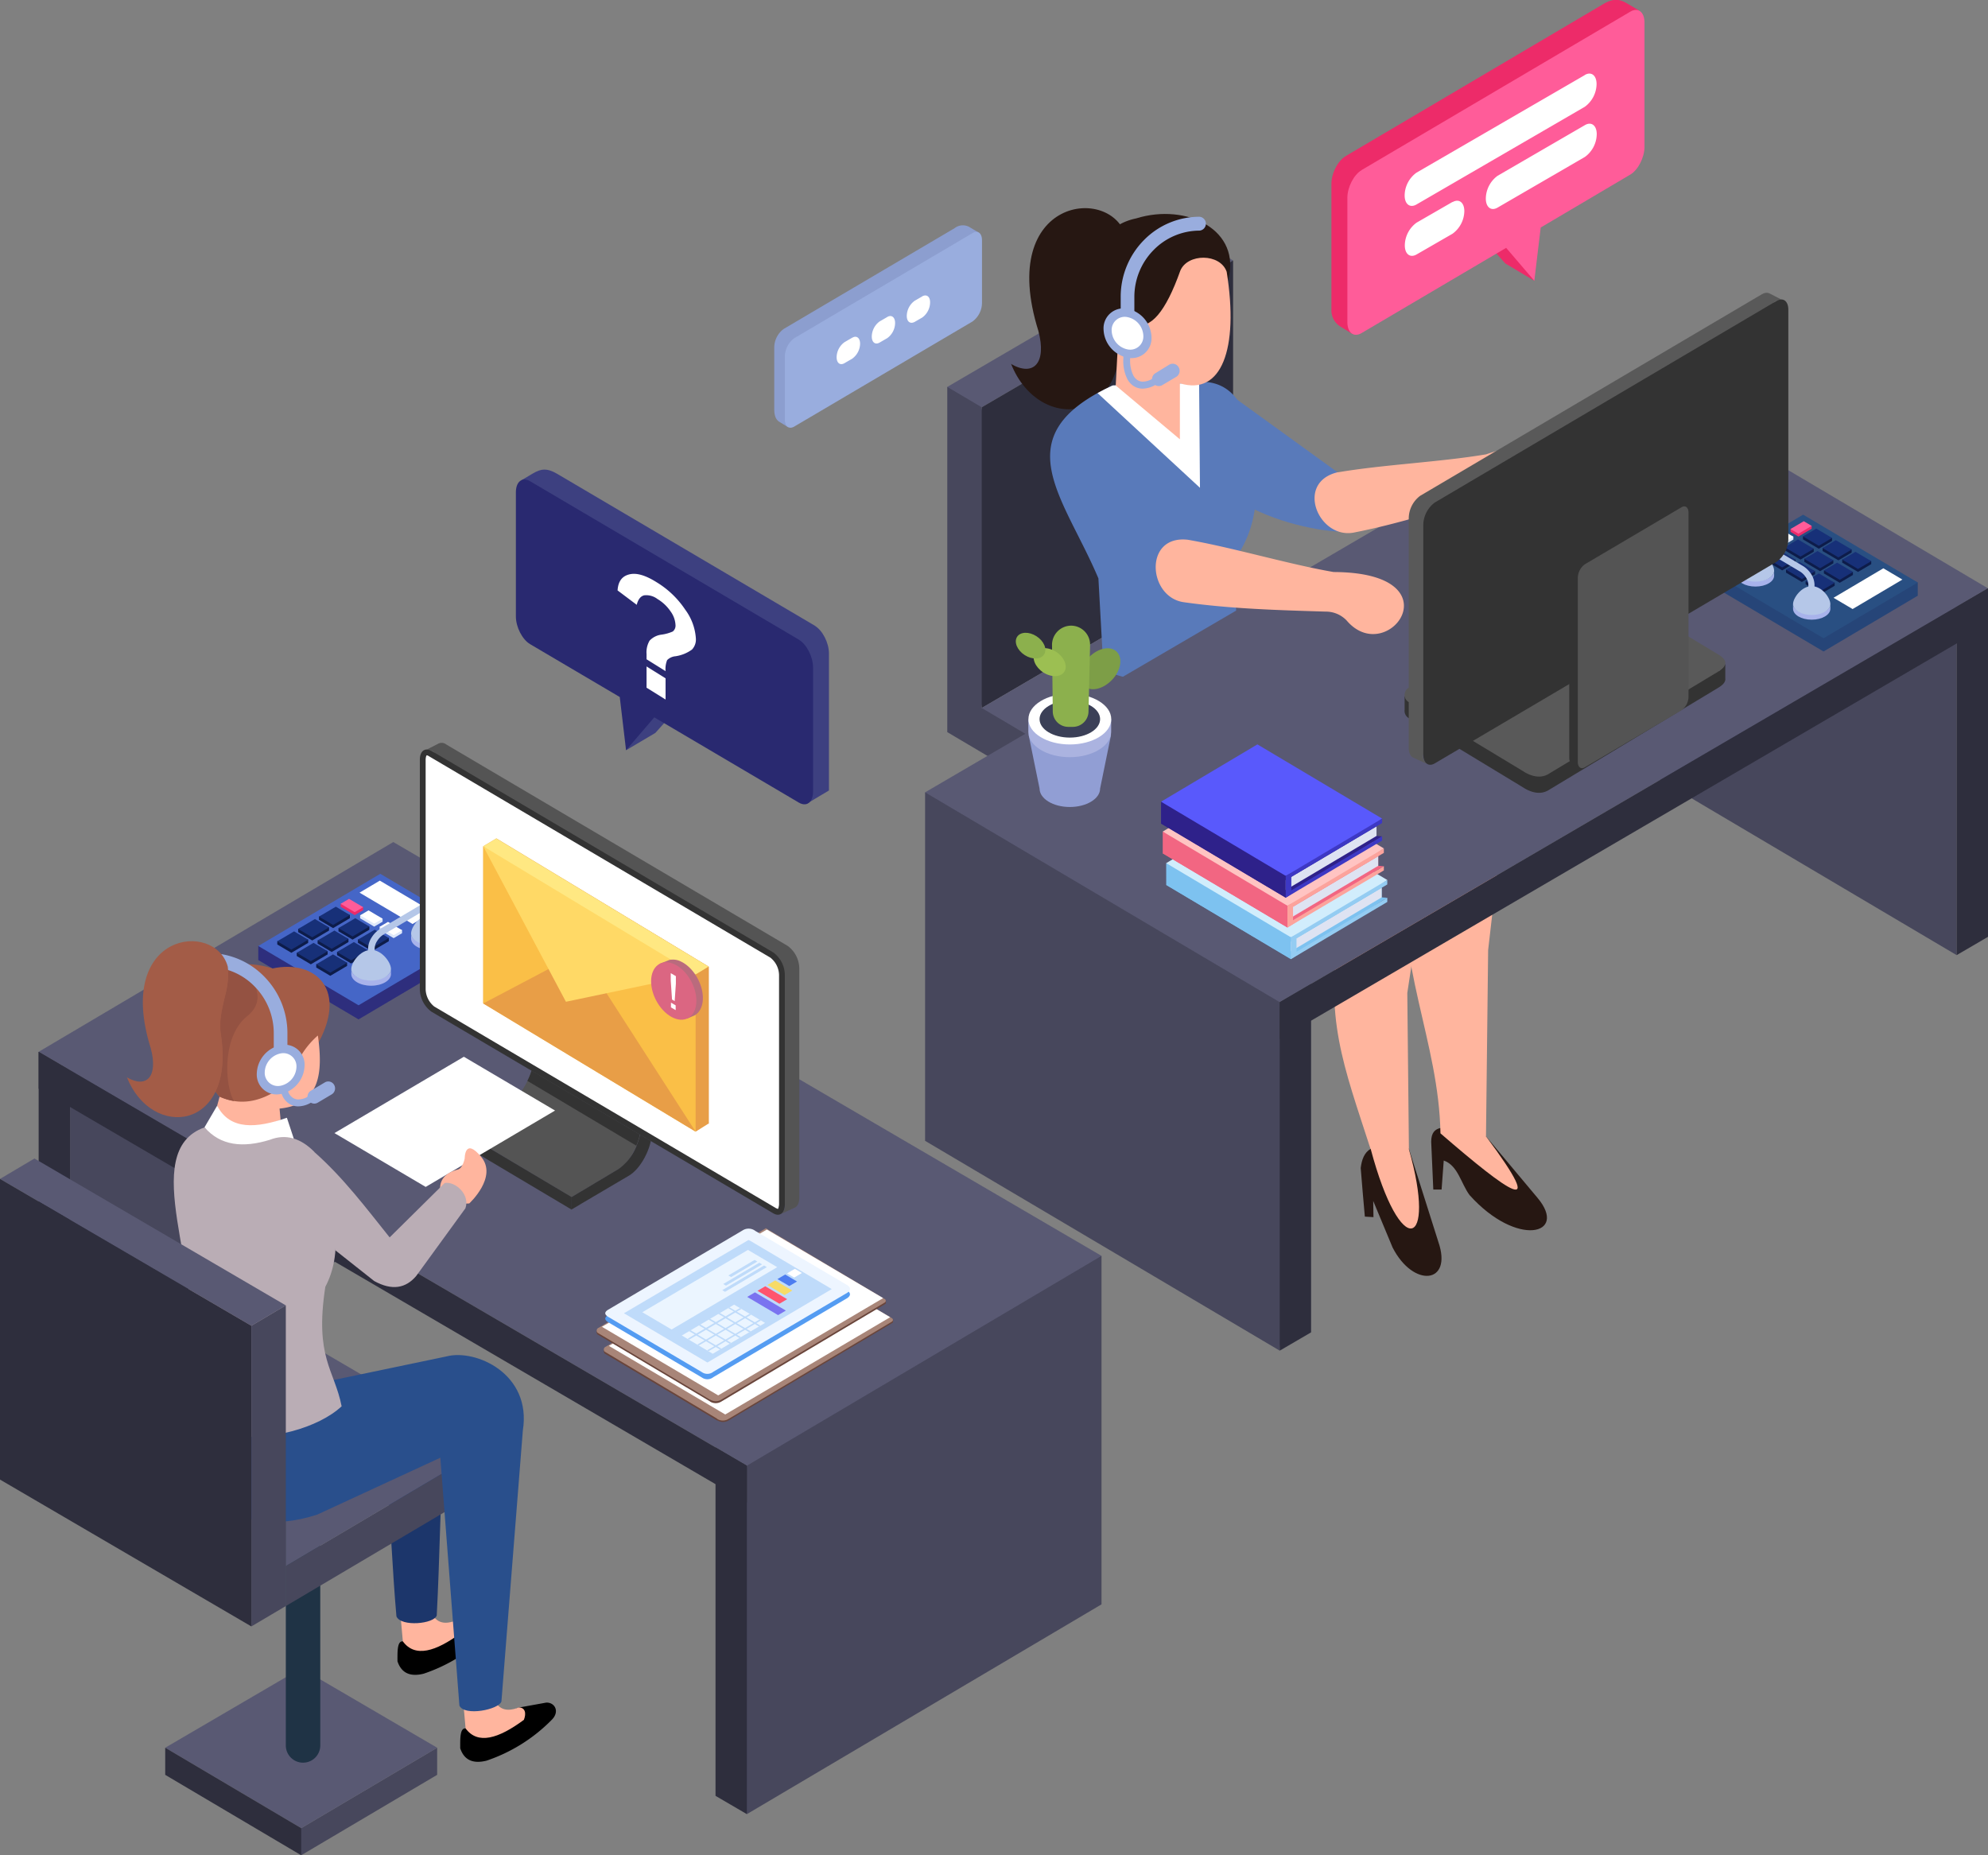 <svg viewBox="0 0 480 448" xmlns="http://www.w3.org/2000/svg"><rect x="0" y="0" width="480" height="448" fill="#808080" stroke="none"/><defs><style>.cls-1{fill:#47475c;}.cls-1,.cls-10,.cls-11,.cls-12,.cls-13,.cls-14,.cls-15,.cls-16,.cls-17,.cls-18,.cls-19,.cls-2,.cls-21,.cls-22,.cls-23,.cls-24,.cls-25,.cls-26,.cls-27,.cls-28,.cls-29,.cls-3,.cls-30,.cls-32,.cls-33,.cls-34,.cls-35,.cls-36,.cls-38,.cls-39,.cls-4,.cls-40,.cls-41,.cls-42,.cls-43,.cls-44,.cls-45,.cls-47,.cls-48,.cls-49,.cls-5,.cls-50,.cls-51,.cls-52,.cls-53,.cls-54,.cls-55,.cls-56,.cls-57,.cls-58,.cls-59,.cls-6,.cls-60,.cls-61,.cls-62,.cls-63,.cls-64,.cls-65,.cls-66,.cls-67,.cls-68,.cls-69,.cls-7,.cls-70,.cls-8,.cls-9{fill-rule:evenodd;}.cls-2{fill:#595973;}.cls-3{fill:#2e2e3d;}.cls-4{fill:#1f3345;}.cls-6{fill:#ffb59e;}.cls-7{fill:#1c366b;}.cls-8{fill:#294f8c;}.cls-9{fill:#69453b;}.cls-10{fill:#a88578;}.cls-11,.cls-46{fill:#fff;}.cls-12{fill:#549cf2;}.cls-13{fill:#edf5ff;}.cls-14,.cls-20{fill:#bfdbfa;}.cls-15{fill:#4d7df0;}.cls-16{fill:#f7db66;}.cls-17{fill:#ff546e;}.cls-18{fill:#7a73f0;}.cls-19{fill:#ebf5ff;}.cls-21{fill:#2e2e7d;}.cls-22{fill:#4566c7;}.cls-23{fill:#5c7dff;}.cls-24{fill:#0d1c4a;}.cls-25{fill:#173078;}.cls-26{fill:#ed2b69;}.cls-27{fill:#ff5c99;}.cls-28{fill:#dee8fa;}.cls-29{fill:#a8b3eb;}.cls-30,.cls-31{fill:#b5c7e8;}.cls-32{fill:#545454;}.cls-33{fill:#333;}.cls-34{fill:#a35c47;}.cls-35{fill:#baadb5;}.cls-36{fill:#945242;}.cls-37,.cls-38{fill:#99adde;}.cls-39{fill:#d47521;}.cls-40{fill:#e89e47;}.cls-41{fill:#fabf47;}.cls-42{fill:#ffe882;}.cls-43{fill:#ffd966;}.cls-44{fill:#ba6b7d;}.cls-45{fill:#db6682;}.cls-47{fill:#3d4080;}.cls-48{fill:#292970;}.cls-49{fill:#261712;}.cls-50{fill:#597aba;}.cls-51{fill:#264578;}.cls-52{fill:#294f82;}.cls-53{fill:#595959;}.cls-54{fill:#919ed4;}.cls-55{fill:#abb3e0;}.cls-56{fill:#3b4057;}.cls-57{fill:#7d9e47;}.cls-58{fill:#8cb04d;}.cls-59{fill:#9cbf52;}.cls-60{fill:#7dc2f0;}.cls-61{fill:#d1edfc;}.cls-62{fill:#dee3f2;}.cls-63{fill:#94ccf2;}.cls-64{fill:#f26682;}.cls-65{fill:#ffc4c2;}.cls-66{fill:#fca39c;}.cls-67{fill:#2e218a;}.cls-68{fill:#5959fc;}.cls-69{fill:#3d38c4;}.cls-70{fill:#8c9ecf;}</style></defs><g id="Layer_2"><g id="all"><g id="service"><polygon points="16.9 342.57 16.9 258.42 102.53 207.75 102.53 291.9 16.9 342.57" class="cls-1"></polygon><polygon points="265.96 303.26 94.96 203.33 9.33 253.99 180.33 353.93 230.81 350.54 265.96 303.26" class="cls-2"></polygon><polygon points="180.33 438.07 177.31 400.69 180.33 353.93 265.96 303.26 265.96 387.41 180.33 438.07" class="cls-1"></polygon><polygon points="180.33 353.93 80.88 295.81 16.89 258.41 9.33 253.99 9.33 262.88 73.32 300.28 180.33 362.81 180.33 353.93" class="cls-3"></polygon><polygon points="180.33 400.15 180.33 353.93 172.76 349.5 172.76 395.7 172.76 433.65 180.33 438.07 180.33 400.15" class="cls-3"></polygon><polygon points="16.9 304.64 16.9 258.42 9.33 253.99 9.33 300.19 9.33 338.15 16.9 342.57 16.9 304.64" class="cls-3"></polygon><polygon points="105.55 428.58 105.55 422.03 72.72 441.45 70.47 444.31 72.72 448 105.55 428.58" class="cls-1"></polygon><polygon points="72.72 441.45 105.55 422.03 72.72 402.84 39.89 422.03 72.72 441.45" class="cls-2"></polygon><polygon points="39.89 428.58 39.89 422.03 72.72 441.45 72.72 448 39.89 428.58" class="cls-3"></polygon><path d="M73.17,354h0a4.22,4.22,0,0,1,4.16,4.24v63.24a4.16,4.16,0,1,1-8.32,0V358.23A4.21,4.21,0,0,1,73.17,354" class="cls-4"></path><path d="M110.09,391.33l6.64-1.2c2-.11,3.34,2.14,1.36,4.13a39.87,39.87,0,0,1-15.78,9.89c-3.23.81-5.39-.11-6.34-3,0-2.3-.1-4.91,1.3-4.81Z" class="cls-5"></path><path d="M97.27,396.37l-.63-7,7.11-1.28c.79,3.17,2.78,4.66,6.34,3.2,1.59.05,1.88,1.42,1.26,3-6.16,4.56-11.16,6.05-14.08,2.06" class="cls-6"></path><path d="M107,350.3c-.71,13.29-.84,26.49-1.55,39.78-.61,2.07-8.63,2.82-9.73.24-1-11.25-1.38-22.71-2.35-34l1.91-1.09,7.32-4.17Z" class="cls-7"></path><polygon points="117.4 359.18 117.4 349.53 69.01 378.17 69.01 387.82 117.4 359.18" class="cls-1"></polygon><polygon points="69.01 378.17 117.4 349.53 69.01 321.25 69.01 378.17" class="cls-2"></polygon><path d="M125.23,412.34l6.64-1.2c2.06-.11,3.35,2.13,1.37,4.13a40,40,0,0,1-15.78,9.89c-3.23.8-5.39-.12-6.34-3,0-2.29-.1-4.9,1.3-4.8Z" class="cls-5"></path><path d="M112.42,417.38l-.63-7,7.1-1.29c.79,3.17,2.78,4.66,6.34,3.21,1.59,0,1.89,1.42,1.26,3-6.16,4.56-11.15,6.05-14.07,2.07" class="cls-6"></path><path d="M39.4,327.43l34.91,7.11,33.5-7c7-1.85,20.62,4.16,18.43,17.88l-5.17,65.43c-.61,2-9,3.65-10.15,1L106.32,352,76.53,365.77c-21.65,6.91-36.09-6.65-37.13-38.34" class="cls-8"></path><path d="M173.14,343,146,326.84c-.26-.27-.2-.6-.21-1l.45-.22,40.4-24.05,29,17v.49a.49.49,0,0,1-.24.43l-39.52,23.53a2.58,2.58,0,0,1-2.69-.05" class="cls-9"></path><path d="M173.14,342.57,146,326.39a.72.72,0,0,1,.24-1.18l40.4-24,28.72,17.1a.48.48,0,0,1,0,.83l-39.52,23.53a2.58,2.58,0,0,1-2.69-.05" class="cls-10"></path><polygon points="175.11 341.56 147.03 325 186.85 301.5 214.93 318.07 175.11 341.56" class="cls-11"></polygon><path d="M171.44,338.41l-27.17-16.18c-.26-.27-.2-.6-.21-1l.45-.22L184.91,297l29,17v.49a.47.47,0,0,1-.23.43l-39.53,23.53a2.58,2.58,0,0,1-2.69,0" class="cls-9"></path><path d="M171.44,338l-27.17-16.18a.73.73,0,0,1,.24-1.18l40.4-24.05,28.72,17.1a.48.48,0,0,1,0,.83L174.13,338a2.58,2.58,0,0,1-2.69-.05" class="cls-10"></path><polygon points="173.41 336.95 145.34 320.39 185.16 296.9 213.23 313.46 173.41 336.95" class="cls-11"></polygon><path d="M179.32,298.39l-32.41,19.12c-.95.57-1.12,1.15.06,1.85l22.48,13.26a2.3,2.3,0,0,0,2.79-.08l32.33-19.08c.81-.56.88-1.15.13-1.75l-22.31-13.17a2.67,2.67,0,0,0-3.07-.15" class="cls-12"></path><path d="M179.32,297.1l-32.41,19.12c-.95.56-1.12,1.15.06,1.84l22.48,13.26a2.3,2.3,0,0,0,2.79-.08l32.33-19.07c.81-.56.88-1.15.13-1.76l-22.31-13.16a2.66,2.66,0,0,0-3.07-.15" class="cls-13"></path><path d="M150.65,317.12,170.78,329l.05,0,30-17.72L181,299.54l-.06,0-.21-.12-.08.05Z" class="cls-14"></path><polygon points="190.04 307.49 191.75 308.5 193.62 307.4 191.91 306.39 190.04 307.49" class="cls-11"></polygon><polygon points="187.71 308.87 190.57 310.55 192.44 309.45 189.58 307.76 187.71 308.87" class="cls-15"></polygon><polygon points="185.3 310.29 189.43 312.73 191.3 311.63 187.17 309.19 185.3 310.29" class="cls-16"></polygon><polygon points="182.9 311.7 188.19 314.82 190.06 313.72 184.77 310.6 182.9 311.7" class="cls-17"></polygon><polygon points="180.41 313.17 187.87 317.57 189.74 316.47 182.28 312.07 180.41 313.17" class="cls-18"></polygon><polygon points="155.08 316.87 162.15 321.04 187.66 305.99 180.59 301.82 155.08 316.87" class="cls-19"></polygon><polygon points="164.62 322.49 172.09 326.9 184.72 319.45 177.25 315.04 164.62 322.49" class="cls-19"></polygon><polygon points="175.06 311.94 185.15 305.98 184.48 305.59 174.39 311.54 175.06 311.94" class="cls-14"></polygon><polygon points="175.29 310.45 184.01 305.31 183.34 304.92 174.62 310.06 175.29 310.45" class="cls-14"></polygon><polygon points="176.52 308.38 182.86 304.63 182.2 304.24 175.86 307.99 176.52 308.38" class="cls-14"></polygon><path d="M175.18,320.69l2-1.18-2-1.18-2,1.18Zm-2.35,1.39,2-1.18-2-1.18-2,1.18Zm-2.36,1.39,2-1.18-2-1.18-2,1.18Zm7.07-1.39,2-1.18-2-1.18-2,1.18Zm-2.36,1.39,2-1.18-2-1.18-2,1.18Zm-2.35,1.39,2-1.18-2-1.18-2,1.18Zm6.71-6.74-2-1.18-2,1.18,2,1.18Zm2.36,1.39-2-1.18-2,1.18,2,1.18Zm-5.76-3.82,1.4.83,1.11-.65.35.21-1.1.65,2,1.18,1.1-.65.36.21-1.11.65,2,1.18,1.11-.65.36.21-1.11.65,1,.6-.35.21-1-.6-2,1.18,1,.59-.36.22-1-.6-2,1.18,1,.6-.36.21-1-.6-2,1.18,1,.6-.35.21-1-.6-2,1.18,1,.6-.36.21-1-.6-1.74,1-.36-.21,1.74-1-2-1.18-1.74,1-.36-.21,1.74-1-2-1.18-1.74,1-.19-.12-.08-.14,1.66-1-1.41-.82.36-.21,1.4.82,2-1.18-1.4-.82.36-.22,1.4.83,2-1.18-1.4-.82.35-.22,1.41.83,2-1.18-1.41-.82.36-.22,1.4.83,2-1.18-1.4-.83Z" class="cls-20"></path><polygon points="62.36 231.83 86.57 246.16 116.03 228.73 116.03 225.32 91.82 214.41 62.36 228.43 62.36 231.83" class="cls-21"></polygon><polygon points="62.36 228.43 86.57 242.75 116.03 225.32 91.82 211 62.36 228.43" class="cls-22"></polygon><path d="M84.21,215.5,104,227.23Z" class="cls-23"></path><polygon points="77.02 222.11 80.42 224.12 84.48 221.72 84.48 220.95 81.08 219.71 77.02 221.34 77.02 222.11" class="cls-24"></polygon><polygon points="77.02 221.34 80.42 223.35 84.48 220.95 81.08 218.94 77.02 221.34" class="cls-25"></polygon><polygon points="81.72 224.89 85.12 226.9 89.18 224.5 89.18 223.73 85.78 222.49 81.72 224.12 81.72 224.89" class="cls-24"></polygon><polygon points="81.72 224.12 85.12 226.13 89.18 223.73 85.78 221.72 81.72 224.12" class="cls-25"></polygon><polygon points="86.42 227.67 89.82 229.68 93.88 227.28 93.88 226.51 90.48 225.27 86.42 226.9 86.42 227.67" class="cls-24"></polygon><polygon points="86.42 226.9 89.82 228.91 93.88 226.51 90.48 224.5 86.42 226.9" class="cls-25"></polygon><polygon points="71.99 225.09 75.39 227.1 79.45 224.7 79.45 223.93 76.04 222.69 71.99 224.32 71.99 225.09" class="cls-24"></polygon><polygon points="71.99 224.32 75.39 226.33 79.45 223.93 76.04 221.92 71.99 224.32" class="cls-25"></polygon><polygon points="76.69 227.87 80.09 229.88 84.14 227.48 84.14 226.71 80.74 225.47 76.69 227.1 76.69 227.87" class="cls-24"></polygon><polygon points="76.69 227.1 80.09 229.11 84.14 226.71 80.74 224.7 76.69 227.1" class="cls-25"></polygon><polygon points="81.38 230.65 84.78 232.66 88.84 230.26 88.84 229.49 85.44 228.25 81.38 229.88 81.38 230.65" class="cls-24"></polygon><polygon points="81.38 229.88 84.78 231.89 88.84 229.49 85.44 227.48 81.38 229.88" class="cls-25"></polygon><polygon points="66.95 228.07 70.35 230.08 74.41 227.68 74.41 226.91 71.01 225.67 66.95 227.3 66.95 228.07" class="cls-24"></polygon><polygon points="66.95 227.3 70.35 229.31 74.41 226.91 71.01 224.9 66.95 227.3" class="cls-25"></polygon><polygon points="71.65 230.85 75.05 232.86 79.11 230.46 79.11 229.69 75.7 228.45 71.65 230.08 71.65 230.85" class="cls-24"></polygon><polygon points="71.65 230.08 75.05 232.09 79.11 229.69 75.7 227.68 71.65 230.08" class="cls-25"></polygon><polygon points="76.35 233.63 79.75 235.64 83.81 233.24 83.81 232.47 80.4 231.23 76.35 232.86 76.35 233.63" class="cls-24"></polygon><polygon points="76.35 232.86 79.75 234.87 83.81 232.47 80.4 230.46 76.35 232.86" class="cls-25"></polygon><polygon points="85.65 220.98 87.68 219.78 87.68 219.06 84.28 217.77 82.25 218.25 82.25 218.97 85.65 220.98" class="cls-26"></polygon><polygon points="85.65 220.26 87.68 219.06 84.28 217.05 82.25 218.25 85.65 220.26" class="cls-27"></polygon><polygon points="90.35 223.76 92.38 222.56 92.38 221.84 88.98 220.55 86.95 221.03 86.95 221.75 90.35 223.76" class="cls-28"></polygon><polygon points="90.35 223.04 92.38 221.84 88.98 219.83 86.95 221.03 90.35 223.04" class="cls-11"></polygon><polygon points="95.05 226.54 97.08 225.34 97.08 224.62 93.68 223.33 91.65 223.81 91.65 224.53 95.05 226.54" class="cls-28"></polygon><polygon points="95.05 225.82 97.08 224.62 93.68 222.61 91.65 223.81 95.05 225.82" class="cls-11"></polygon><polygon points="86.81 215.55 99.61 223.12 104.51 220.22 91.71 212.65 86.81 215.55" class="cls-11"></polygon><path d="M108.84,225.41v1.22c0,1.55-2.14,2.8-4.79,2.8s-4.79-1.25-4.79-2.8v-1.22c0,1.55,2.15,2.6,4.79,2.6s4.79-1,4.79-2.6" class="cls-29"></path><path d="M104.05,220.8c2.65,0,4.79,3.06,4.79,4.61s-2.14,2.8-4.79,2.8-4.79-1.25-4.79-2.8,2.15-4.61,4.79-4.61" class="cls-30"></path><path d="M94.4,234v1.22c0,1.55-2.15,2.81-4.79,2.81s-4.79-1.26-4.79-2.81V234c0,1.55,2.14,2.6,4.79,2.6s4.79-1.05,4.79-2.6" class="cls-29"></path><path d="M89.61,229.38c2.64,0,4.79,3.05,4.79,4.6s-2.15,2.81-4.79,2.81-4.79-1.26-4.79-2.81,2.14-4.6,4.79-4.6" class="cls-30"></path><path d="M104.85,224a.8.8,0,1,1-1.59,0v-3.38a1.15,1.15,0,0,0-.1-.51.41.41,0,0,0-.16-.16.54.54,0,0,0-.27-.06,1.71,1.71,0,0,0-.82.27l-9.3,5.5a4.79,4.79,0,0,0-1.53,1.54,3.54,3.54,0,0,0-.62,1.79l0,3.55a.79.79,0,1,1-1.58,0l0-3.55a5.24,5.24,0,0,1,.87-2.65,6.46,6.46,0,0,1,2.07-2.06l9.3-5.5a3.11,3.11,0,0,1,1.61-.49,2.13,2.13,0,0,1,1,.26,2,2,0,0,1,.76.76,2.64,2.64,0,0,1,.33,1.32Z" class="cls-31"></path><path d="M128.36,258.44c-.63,2.59-3,6.46-5.2,8l-11.56,6.88L138,289.07l11.28-6.72c2.58-1.53,4.67-5.41,5.26-8.32Z" class="cls-32"></path><polygon points="138.03 289.07 111.6 273.35 111.6 276.38 135.48 290.58 138.03 292.1 138.03 289.07" class="cls-33"></polygon><path d="M151.87,283.88c2.58-1.53,4.67-5.42,5.26-8.33L154.57,274a13.58,13.58,0,0,1-.81,2.55,12.49,12.49,0,0,1-4.45,5.77L138,289.07v3l2.55-1.52h0Z" class="cls-33"></path><path d="M107.64,179.71l82.56,48.71a6.88,6.88,0,0,1,2.79,5.43v55.42c0,1.27-.47,2.12-1.18,2.39l-3.27,1.49a2.46,2.46,0,0,0,1-2.15l-81.86-48.29a6.9,6.9,0,0,1-2.79-5.44V181.86s0-.14,0-.14a3.87,3.87,0,0,0-1.77-.76l2.8-1.43a1.77,1.77,0,0,1,1.75.18" class="cls-32"></path><path d="M104.16,181.3,186.72,230a6.88,6.88,0,0,1,2.78,5.43v55.42c0,2.08-1.25,3.05-2.78,2.14l-82.56-48.7a6.87,6.87,0,0,1-2.79-5.44V183.45c0-2.09,1.25-3,2.79-2.15" class="cls-33"></path><path d="M103.45,182.54a.89.89,0,0,0-.41-.15c-.21.12-.27.86-.27,1.06v55.41a5.55,5.55,0,0,0,2.09,4.2l82.56,48.71c.08,0,.32.17.42.14s.26-.85.26-1.05V235.44a5.48,5.48,0,0,0-2.09-4.19Z" class="cls-11"></path><path d="M154.57,274l-26.24-15.48a13.48,13.48,0,0,1-1,2.48l26.34,15.67a1.12,1.12,0,0,0,0-.13,13.72,13.72,0,0,0,.81-2.54" class="cls-33"></path><path d="M153.71,276.71l3.42-1.16h0l-2.54-1.5a13.72,13.72,0,0,1-.81,2.54,1.12,1.12,0,0,1,0,.13" class="cls-33"></path><polygon points="112 255.18 134.02 268.17 102.78 286.61 80.75 273.61 112 255.18" class="cls-11"></polygon><path d="M113.3,290.6s6.92-6.34,2.9-11.22-4,.33-4,.33-.42,2.37-1.66,2.7-4.58,1.33-4.27,5.07,7,3.12,7,3.12" class="cls-6"></path><path d="M53,264.81c-16-19.09-4.68-36.49,12.81-30.95,10.33-2.22,18.62,5.14,10.48,19C73.4,264.91,62,271.66,53,264.81" class="cls-34"></path><path d="M52.43,267c.2-.73.4-1.47.59-2.2,4.7,2.14,9.65,1.53,14.87-2.21-6.21-5.85-.24-11.42,3.35-4.71a20,20,0,0,1,5.51-7.83c1.28,9.06.52,16.64-9.25,17.65.08.91.17,1.81.25,2.71l-9,3.51-4.63-.71Z" class="cls-6"></path><path d="M49.37,272.23,52.43,267c3.13,6,9.51,5.44,16.84,2.91l1.65,5-14.65,7.1Z" class="cls-11"></path><path d="M82.46,339.61c-11.22,10.4-46.6,12.74-37-13.23,4.07-18.25-12.53-48.33,3.94-54.15,3.84,4.46,9.3,5,15.76,3,3.84-1.49,7.41-.43,10.73,2.91,5.92,14.23,6.72,25,2.66,32.59-2.63,17.14,2.2,20,3.94,28.87" class="cls-35"></path><path d="M75.86,278.15c7.08,6.26,12.52,13.54,18.22,20.65l13.29-13.14c2.56-.46,6.2,2.82,5,6.12l-11.89,16.35c-2.5,2.94-5.8,3.6-10.14,1.2L81,301.94Z" class="cls-35"></path><path d="M56.54,265.88A14,14,0,0,1,53,264.81c-.34-.41-.66-.81-1-1.22,1.54-3.21,2.19-7.69,1.33-13.51a14.3,14.3,0,0,1-.15-3.73A46.26,46.26,0,0,1,54.46,240a18.44,18.44,0,0,0,.52-6.53,15.36,15.36,0,0,1,3.32-.57c2.47,3.33,6.56,8.29,1.38,12.48-6.34,5.12-5.29,17.28-3.14,20.54" class="cls-36"></path><path d="M50.38,233.5a1.68,1.68,0,0,1,0-3.36,18.78,18.78,0,0,1,13.43,5.69,19.49,19.49,0,0,1,5.59,13.68v4.37a1.65,1.65,0,1,1-3.3,0v-4.37a16.09,16.09,0,0,0-4.62-11.3,15.51,15.51,0,0,0-11.1-4.71" class="cls-37"></path><path d="M78.85,262.09a.81.81,0,0,1,1.12.31.84.84,0,0,1-.3,1.14l-4.43,2.62a6.21,6.21,0,0,1-3.31,1,4,4,0,0,1-2.06-.6,4.67,4.67,0,0,1-1.53-1.64,9.75,9.75,0,0,1-1-5h0v-4.37a.82.82,0,1,1,1.64,0v4.37h0v0a8.15,8.15,0,0,0,.8,4.16,2.93,2.93,0,0,0,1,1.06,2.45,2.45,0,0,0,1.23.35,4.7,4.7,0,0,0,2.46-.76Z" class="cls-37"></path><path d="M67.75,252.38a4.79,4.79,0,0,1,5.79,4.91,7.23,7.23,0,0,1-5.79,6.89A4.79,4.79,0,0,1,62,259.27a7.22,7.22,0,0,1,5.79-6.89" class="cls-38"></path><path d="M78.44,261.37a1.62,1.62,0,0,1,2.24.61,1.69,1.69,0,0,1-.6,2.29l-3.37,2a1.62,1.62,0,0,1-2.24-.61,1.67,1.67,0,0,1,.6-2.28Z" class="cls-37"></path><path d="M67.75,254.38a3.17,3.17,0,0,1,3.83,3.24,4.8,4.8,0,0,1-3.83,4.56,3.18,3.18,0,0,1-3.83-3.25,4.78,4.78,0,0,1,3.83-4.55" class="cls-11"></path><path d="M30.6,260.13c4.82,2.81,7.63-.19,5.8-7C27.58,224.94,52,222.22,55,233.43c.76,5.82-2.68,10.57-1.61,16.65,3.4,23-16.81,25.2-22.77,10" class="cls-34"></path><polygon points="69.01 315.22 8.32 279.75 0 284.68 60.69 320.14 69.01 315.22" class="cls-2"></polygon><polygon points="0 284.68 0 357.28 60.69 392.74 60.69 320.14 0 284.68" class="cls-3"></polygon><polygon points="69.01 315.22 69.01 387.82 60.69 392.74 60.69 320.14 69.01 315.22" class="cls-1"></polygon><polygon points="171.11 271.37 171.11 233.42 119.84 202.46 118.26 220.65 119.84 240.41 171.11 271.37" class="cls-39"></polygon><polygon points="116.68 204.36 119.84 202.46 119.84 240.33 116.68 242.31 116.68 204.36" class="cls-40"></polygon><polygon points="167.96 273.27 169.45 255.22 167.96 235.32 139.45 233.37 116.68 204.36 116.68 242.31 167.96 273.27" class="cls-41"></polygon><polygon points="140.09 229.97 116.68 242.31 167.96 273.27 140.09 229.97" class="cls-40"></polygon><polygon points="167.96 235.32 171.11 233.42 171.11 271.29 167.96 273.27 167.96 235.32" class="cls-40"></polygon><polygon points="116.68 204.36 138.56 222.67 167.96 235.32 171.11 233.42 119.84 202.46 116.68 204.36" class="cls-42"></polygon><polygon points="136.64 241.9 167.96 235.32 116.68 204.36 136.64 241.9" class="cls-43"></polygon><path d="M164.24,232.11c3,1.3,5.47,5.27,5.47,8.88,0,2-.79,3.54-2,4.2l-1.83.79c-3-1.3-7.08-6.06-7.08-9.67l.49-3.58,2.36-.94a4.3,4.3,0,0,1,2.61.32" class="cls-44"></path><path d="M162.68,232.77c3,1.29,5.46,5.26,5.46,8.87s-2.44,5.49-5.46,4.19-5.47-5.26-5.47-8.87,2.45-5.48,5.47-4.19" class="cls-45"></path><path d="M162,243.26v-1.15l1.14.66v1.15Zm.26-1.9-.31-4.55V235l1.24.71v1.83l-.29,4.21Z" class="cls-46"></path><path d="M196.76,151.1l-62.19-36.66c-2.56-1.51-4-1.22-5.86-.14l-2.8,1.66,2.54,29.56c.22,2.56,1.55,5.58,3.43,6.69L155.34,166l-4.16,15.15,7.06-4.17,5.42-6.07,31,23.24,5.49-3.27V157.8c0-2.57-1.54-5.58-3.43-6.7" class="cls-47"></path><path d="M192.89,154.46,128,116.21c-1.89-1.11-3.44.08-3.44,2.65v30c0,2.57,1.55,5.58,3.44,6.69l21.64,12.76,1.52,12.86,6.81-7.95,34.9,20.58c1.89,1.12,3.44-.07,3.44-2.64v-30c0-2.57-1.55-5.58-3.44-6.7" class="cls-48"></path><path d="M156.11,166.06v-5.13l4.59,2.87v5.12Zm4.59-4-4.59-2.86c0-.68,0-1.09,0-1.24a5.56,5.56,0,0,1,.74-3.27,4.76,4.76,0,0,1,2.94-1.45,10,10,0,0,0,2.65-.75,1.8,1.8,0,0,0,.66-1.56,6.07,6.07,0,0,0-1.18-3.28,10.07,10.07,0,0,0-3.17-3,4.46,4.46,0,0,0-3.23-.89c-.86.21-1.46,1-1.78,2.29l-4.63-3.48c.14-2.1,1-3.38,2.75-3.85s3.92.15,6.67,1.87a22.1,22.1,0,0,1,6.92,6.63,13.09,13.09,0,0,1,2.57,7,3.53,3.53,0,0,1-.94,2.63,9,9,0,0,1-4,1.62,3.22,3.22,0,0,0-2,.93A5.66,5.66,0,0,0,160.7,162Z" class="cls-46"></path><polygon points="228.72 93.43 289.41 57.97 297.73 62.89 237.04 98.35 232.21 99.36 228.72 93.43" class="cls-2"></polygon><polygon points="297.73 62.89 297.73 135.49 237.04 170.96 232.28 131.27 237.04 98.35 297.73 62.89" class="cls-3"></polygon><polygon points="228.72 93.43 228.72 176.79 237.04 181.71 237.04 98.35 228.72 93.43" class="cls-1"></polygon><path d="M330.9,277.4l9.24-.1q3.58,11.31,7.16,22.62c3.49,10.16-6.06,11.12-11.06,1.32L331.56,290l.06,3.91-2.08-.13q-.53-5.86-1-11.73c.24-2,.86-3.74,2.4-4.63" class="cls-49"></path><path d="M330.9,277.4c-6.45-20-11.37-31.78-7.28-53.8L326,175.37l23.16,2.91q-4.68,30.75-9.37,61.49l.39,37.76c6.81,23.9-2,27.08-9.24-.13" class="cls-6"></path><path d="M358.86,274.48q6.18,7.38,12.37,14.77c7.5,8.91-4.94,12.11-16.4-.66-2.08-2.79-2.79-7.16-6.24-8.35q-.27,3.51-.52,7h-2l-.51-11.53c0-2.25.95-3,2.18-3.32l11.08,2.07" class="cls-49"></path><path d="M358.86,274.48c15.32,20.58,5.25,13.31-11.06-.8-.43-22.42-10.67-39.81-9-68.11l6.51-29.41,20,1.06q-3,26.1-6,52.2-.25,22.53-.52,45.06" class="cls-6"></path><polygon points="297.73 146.25 350.54 166.74 350.54 177.5 290.23 213.19 237.04 181.71 233.55 174.63 237.04 170.96 297.73 146.25" class="cls-1"></polygon><polygon points="297.73 135.49 350.54 166.74 290.23 202.43 237.04 170.96 297.73 135.49" class="cls-2"></polygon><path d="M244.07,87.86c5.5,3.21,8.72-.22,6.63-8-10.09-32.27,17.86-35.37,21.23-22.56.87,6.64-3.06,12.08-1.84,19,3.88,26.34-19.21,28.8-26,11.48" class="cls-49"></path><path d="M269.85,84.3c-9.74-7.73-9.73-28.67,4.47-31.56,12.28-3.82,25.63,2.87,22.16,15.05C287.72,74,278.62,78.05,269.85,84.3" class="cls-49"></path><path d="M266.35,160.29l-1.14-20.62c-8.4-19.89-23-34.37,3.43-46.59l19-.7c7.84-1.2,13.12,3.06,14.86,14.91,1.66,10.35,1.4,20.08-4.57,28A136.2,136.2,0,0,0,300,158.89c1,4.56-31.94,8.44-33.63,1.4" class="cls-50"></path><path d="M265,94.92c1.12-.62,2.33-1.23,3.64-1.84,6.56-.24,14.5-.08,20.88-.88l.21,25.59Z" class="cls-11"></path><path d="M284.88,92.48v13.6l-15.49-13,.46-8.75c-4-6.46-2.49-10.39,4.12-6,3.81,1.26,7.47-3,11-12.93,1.71-4.25,9.65-4.28,11.21.23,3,18.74-1.3,30-11.28,26.93" class="cls-6"></path><path d="M289.61,55.69a1.68,1.68,0,0,0,0-3.35A18.78,18.78,0,0,0,276.18,58a19.47,19.47,0,0,0-5.59,13.68v4.37a1.65,1.65,0,1,0,3.3,0V71.71a16.1,16.1,0,0,1,4.62-11.31,15.55,15.55,0,0,1,11.1-4.71" class="cls-37"></path><path d="M282.73,88.78a.81.81,0,0,1,1.12.3.85.85,0,0,1-.29,1.15l-4.43,2.62a6.43,6.43,0,0,1-3.32,1,4,4,0,0,1-2.06-.61,4.56,4.56,0,0,1-1.52-1.64,9.72,9.72,0,0,1-1-5h0V82.21a.83.83,0,1,1,1.65,0v4.37h0a8.15,8.15,0,0,0,.8,4.16,3,3,0,0,0,1,1.06,2.43,2.43,0,0,0,1.23.36,4.81,4.81,0,0,0,2.45-.77Z" class="cls-37"></path><path d="M272.24,74.57a4.8,4.8,0,0,0-5.79,4.91,7.22,7.22,0,0,0,5.79,6.89,4.79,4.79,0,0,0,5.79-4.9,7.24,7.24,0,0,0-5.79-6.9" class="cls-38"></path><path d="M282.32,88.05a1.64,1.64,0,0,1,2.25.61A1.7,1.7,0,0,1,284,91l-3.37,2a1.63,1.63,0,0,1-2.25-.6,1.69,1.69,0,0,1,.6-2.29Z" class="cls-37"></path><path d="M272.24,76.58a3.16,3.16,0,0,0-3.83,3.24,4.78,4.78,0,0,0,3.83,4.55,3.17,3.17,0,0,0,3.82-3.24,4.77,4.77,0,0,0-3.82-4.55" class="cls-11"></path><polygon points="472.43 230.64 472.43 146.49 386.8 95.83 386.8 179.97 472.43 230.64" class="cls-1"></polygon><polygon points="223.36 191.33 394.37 91.4 480 142.07 308.99 242 258.51 238.61 223.36 191.33" class="cls-2"></polygon><polygon points="308.99 326.15 312.01 288.76 308.99 242 223.36 191.33 223.36 275.48 308.99 326.15" class="cls-1"></polygon><polygon points="308.99 242 408.45 183.88 472.44 146.49 480 142.07 480 150.96 416.01 188.35 308.99 250.89 308.99 242" class="cls-3"></polygon><polygon points="308.99 288.22 308.99 242 316.56 237.57 316.56 283.77 316.56 321.73 308.99 326.15 308.99 288.22" class="cls-3"></polygon><polygon points="472.43 192.72 472.43 146.49 480 142.07 480 188.26 480 226.22 472.43 230.64 472.43 192.72" class="cls-3"></polygon><path d="M296.85,95.16l28.53,20.64-1.12,12.63c-7.44-.26-18.7-3-26.53-8.36Z" class="cls-50"></path><path d="M323,114.06c11-1.88,24.78-2.48,35.82-4.35,28.41-9.86,19.85,17.73,6.73,10a6.78,6.78,0,0,0-5.46-.37c-10.89,3.46-21.75,7-33.05,9.23-8.63,1.84-14.53-12.1-4-14.55" class="cls-6"></path><polygon points="463.04 143.85 440.29 157.32 412.6 140.94 412.6 137.74 435.36 127.47 463.04 140.66 463.04 143.85" class="cls-51"></polygon><polygon points="463.04 140.66 440.29 154.12 412.6 137.74 435.36 124.28 463.04 140.66" class="cls-52"></polygon><path d="M442.51,128.51l-18.58,11Z" class="cls-23"></path><polygon points="442.34 130.62 439.15 132.51 435.33 130.25 435.33 129.53 438.53 128.36 442.34 129.9 442.34 130.62" class="cls-24"></polygon><polygon points="442.34 129.9 439.15 131.79 435.33 129.53 438.53 127.64 442.34 129.9" class="cls-25"></polygon><polygon points="437.93 133.23 434.73 135.13 430.92 132.87 430.92 132.15 434.11 130.98 437.93 132.51 437.93 133.23" class="cls-24"></polygon><polygon points="437.93 132.51 434.73 134.4 430.92 132.15 434.11 130.25 437.93 132.51" class="cls-25"></polygon><polygon points="433.51 135.85 430.31 137.74 426.5 135.48 426.5 134.76 429.7 133.59 433.51 135.13 433.51 135.85" class="cls-24"></polygon><polygon points="433.51 135.13 430.31 137.02 426.5 134.76 429.7 132.87 433.51 135.13" class="cls-25"></polygon><polygon points="447.08 133.42 443.88 135.31 440.06 133.06 440.06 132.34 443.26 131.16 447.08 132.7 447.08 133.42" class="cls-24"></polygon><polygon points="447.08 132.7 443.88 134.59 440.06 132.34 443.26 130.44 447.08 132.7" class="cls-25"></polygon><polygon points="442.66 136.03 439.46 137.93 435.65 135.67 435.65 134.95 438.85 133.78 442.66 135.31 442.66 136.03" class="cls-24"></polygon><polygon points="442.66 135.31 439.46 137.21 435.65 134.95 438.85 133.06 442.66 135.31" class="cls-25"></polygon><polygon points="438.25 138.65 435.05 140.54 431.23 138.28 431.23 137.56 434.43 136.39 438.25 137.93 438.25 138.65" class="cls-24"></polygon><polygon points="438.25 137.93 435.05 139.82 431.23 137.56 434.43 135.67 438.25 137.93" class="cls-25"></polygon><polygon points="451.81 136.22 448.61 138.11 444.8 135.86 444.8 135.14 448 133.97 451.81 135.5 451.81 136.22" class="cls-24"></polygon><polygon points="451.81 135.5 448.61 137.39 444.8 135.14 448 133.25 451.81 135.5" class="cls-25"></polygon><polygon points="447.39 138.84 444.2 140.73 440.38 138.47 440.38 137.75 443.58 136.58 447.39 138.11 447.39 138.84" class="cls-24"></polygon><polygon points="447.39 138.11 444.2 140.01 440.38 137.75 443.58 135.86 447.39 138.11" class="cls-25"></polygon><polygon points="442.98 141.45 439.78 143.34 435.97 141.08 435.97 140.36 439.17 139.19 442.98 140.73 442.98 141.45" class="cls-24"></polygon><polygon points="442.98 140.73 439.78 142.62 435.97 140.36 439.17 138.47 442.98 140.73" class="cls-25"></polygon><polygon points="434.23 129.56 432.32 128.43 432.32 127.75 435.52 126.54 437.43 126.99 437.43 127.67 434.23 129.56" class="cls-26"></polygon><polygon points="434.23 128.88 432.32 127.75 435.52 125.86 437.43 126.99 434.23 128.88" class="cls-27"></polygon><polygon points="429.82 132.18 427.91 131.05 427.91 130.37 431.11 129.15 433.01 129.6 433.01 130.28 429.82 132.18" class="cls-28"></polygon><polygon points="429.82 131.5 427.91 130.37 431.11 128.48 433.01 129.6 429.82 131.5" class="cls-11"></polygon><polygon points="425.4 134.79 423.49 133.66 423.49 132.98 426.69 131.77 428.6 132.22 428.6 132.9 425.4 134.79" class="cls-28"></polygon><polygon points="425.4 134.11 423.49 132.98 426.69 131.09 428.6 132.22 425.4 134.11" class="cls-11"></polygon><polygon points="459.33 139.95 447.31 147.07 442.7 144.35 454.73 137.23 459.33 139.95" class="cls-11"></polygon><path d="M419.35,137.81V139c0,1.46,2,2.64,4.51,2.64s4.5-1.18,4.5-2.64v-1.15c0,1.46-2,2.45-4.5,2.45s-4.51-1-4.51-2.45" class="cls-29"></path><path d="M423.86,133.49c-2.49,0-4.51,2.87-4.51,4.32s2,2.64,4.51,2.64,4.5-1.18,4.5-2.64-2-4.32-4.5-4.32" class="cls-30"></path><path d="M432.93,145.87V147c0,1.46,2,2.64,4.5,2.64s4.51-1.18,4.51-2.64v-1.15c0,1.46-2,2.45-4.51,2.45s-4.5-1-4.5-2.45" class="cls-29"></path><path d="M437.43,141.54c-2.48,0-4.5,2.88-4.5,4.33s2,2.64,4.5,2.64,4.51-1.18,4.51-2.64-2-4.33-4.51-4.33" class="cls-30"></path><path d="M423.11,136.45a.76.76,0,0,0,.75.76.75.75,0,0,0,.74-.76v-3.18a1,1,0,0,1,.1-.48.41.41,0,0,1,.14-.15.53.53,0,0,1,.26-.06,1.57,1.57,0,0,1,.77.25l8.74,5.18a4.5,4.5,0,0,1,1.44,1.44,3.42,3.42,0,0,1,.58,1.68l0,3.34a.76.76,0,0,0,.75.75.73.73,0,0,0,.73-.76l0-3.34a4.92,4.92,0,0,0-.81-2.49,6.16,6.16,0,0,0-1.94-1.93l-8.74-5.17a3,3,0,0,0-1.52-.46,1.93,1.93,0,0,0-1,.24,1.85,1.85,0,0,0-.72.72,2.43,2.43,0,0,0-.31,1.24Z" class="cls-31"></path><path d="M380.52,145.47c2.51-1.49,5.67-.78,8.11.59L414.94,162l.14.08h0l1.49-1.74v3.46h0c.12.76-.45,1.53-1.71,2.28l-41,24.74c-1.91,1.16-4.21.57-6.11-.68L340.2,173.44a2,2,0,0,1-1.06-2h0v-3.35l1.32,1.69Z" class="cls-33"></path><path d="M380.52,141.61c2.51-1.5,5.67-.78,8.11.59l26.31,15.88c2.25,1.36,2.17,2.73-.08,4.09l-41,24.74c-1.91,1.15-4.21.57-6.11-.69L340.2,169.58a2,2,0,0,1,0-3.54Z" class="cls-53"></path><path d="M425.49,71l-82.57,48.71a6.86,6.86,0,0,0-2.78,5.43V180.6c0,1.27.47,2.12,1.18,2.39l3.26,1.49a2.48,2.48,0,0,1-1-2.15L425.49,134a6.86,6.86,0,0,0,2.78-5.43V73.05a3.87,3.87,0,0,1,1.77-.76l-2.8-1.44a1.8,1.8,0,0,0-1.75.19" class="cls-53"></path><path d="M429,72.63l-82.56,48.71a6.88,6.88,0,0,0-2.79,5.43v55.42c0,2.08,1.26,3.05,2.79,2.14L429,135.63a6.9,6.9,0,0,0,2.79-5.44V74.78c0-2.09-1.26-3-2.79-2.15" class="cls-33"></path><path d="M403.94,121.53l-23.36,13.78a4.13,4.13,0,0,0-1.69,3.28V183c0,.77.29,1.29.72,1.45l2,.9a1.5,1.5,0,0,1-.58-1.3l22.94-13.53a4.17,4.17,0,0,0,1.68-3.28V122.74a2.32,2.32,0,0,1,1.07-.46l-1.7-.86a1,1,0,0,0-1.05.11" class="cls-33"></path><path d="M406,122.49l-23.36,13.78a4.19,4.19,0,0,0-1.68,3.28V184c0,1.25.76,1.84,1.68,1.29L406,171.51a4.13,4.13,0,0,0,1.69-3.28V123.79c0-1.26-.76-1.85-1.69-1.3" class="cls-32"></path><path d="M251,190.41c0,2.46,3.27,4.46,7.31,4.46s7.31-2,7.31-4.46l2.64-12.93h-19.9Z" class="cls-54"></path><path d="M258.31,170.59c-4.23,0-7.86,1.6-9.32,3.87l-.7-.81v3.06c0,3.38,4.49,6.13,10,6.13s10-2.75,10-6.13v-3.06l-.76.73c-1.5-2.23-5.09-3.79-9.27-3.79" class="cls-55"></path><path d="M258.31,167.52c-5.53,0-10,2.75-10,6.13s4.49,6.12,10,6.12,10-2.74,10-6.12-4.49-6.13-10-6.13" class="cls-11"></path><path d="M258.31,169.18c-4,0-7.31,2-7.31,4.47s3.27,4.46,7.31,4.46,7.31-2,7.31-4.46-3.27-4.47-7.31-4.47" class="cls-56"></path><path d="M262.92,158.72c2.19-2.26,5.2-2.86,6.72-1.34s1,4.6-1.22,6.87-5.2,2.86-6.72,1.34-1-4.6,1.22-6.87" class="cls-57"></path><path d="M258.61,151.08h0a4.64,4.64,0,0,0-4.6,4.68l.18,16a3.75,3.75,0,0,0,3.69,3.76h1.25a3.77,3.77,0,0,0,3.69-3.76l.38-16a4.6,4.6,0,0,0-4.59-4.68" class="cls-58"></path><path d="M255,157.4c-2-1.26-4.26-1.18-5.11.19s.06,3.51,2,4.78,4.26,1.18,5.11-.19-.06-3.51-2-4.78" class="cls-59"></path><path d="M250.25,153.63c-1.81-1.17-3.91-1.09-4.69.17s.05,3.23,1.86,4.39,3.91,1.08,4.69-.18-.05-3.22-1.86-4.38" class="cls-58"></path><path d="M268.13,103.79l20.34,29-5.1,11.57c-6.95-2.72-16.72-9-22.4-16.73Z" class="cls-50"></path><path d="M286.75,130.33c11,1.9,24.23,5.9,35.26,7.8,30,.12,13.08,23.36,3.15,11.72a6.89,6.89,0,0,0-5.05-2.16c-11.4-.35-22.79-.66-34.2-2.26-8.74-1.13-9.85-16.26.84-15.1" class="cls-6"></path><polygon points="304.85 202.37 333.61 213.3 333.61 216.69 334.96 216.79 333.61 217.6 311.69 231.6 281.58 213.69 304.85 202.37" class="cls-60"></polygon><polygon points="304.85 194.58 334.96 212.5 323.89 220.06 311.69 226.34 293.95 219.37 281.57 208.43 304.85 194.58" class="cls-61"></polygon><polygon points="281.57 208.43 311.69 226.34 311.69 231.6 281.58 213.69 281.57 208.43" class="cls-60"></polygon><polygon points="333.61 214.38 333.61 216.69 311.69 229.73 311.69 227.37 333.61 214.38" class="cls-62"></polygon><polygon points="313.04 226.57 313.04 229.83 334.96 216.79 334.96 217.8 311.69 231.6 311.69 230.64 311.69 227.37 311.69 226.34 334.96 212.5 334.96 213.57 313.04 226.57" class="cls-63"></polygon><polygon points="304.01 194.74 332.77 205.68 332.77 209.07 334.13 209.17 332.77 209.97 310.85 223.97 280.74 206.06 304.01 194.74" class="cls-64"></polygon><polygon points="304.01 186.96 334.13 204.87 323.05 212.44 310.85 218.72 293.12 211.75 280.74 200.8 304.01 186.96" class="cls-65"></polygon><polygon points="280.74 200.8 310.85 218.72 310.85 223.97 280.74 206.06 280.74 200.8" class="cls-64"></polygon><polygon points="332.77 206.75 332.77 209.07 310.85 222.11 310.85 219.75 332.77 206.75" class="cls-62"></polygon><polygon points="312.2 218.95 312.2 222.21 334.13 209.17 334.13 210.18 310.85 223.97 310.85 223.01 310.85 219.75 310.85 218.72 334.13 204.87 334.13 205.95 312.2 218.95" class="cls-66"></polygon><polygon points="303.6 187.53 332.36 198.47 332.36 201.86 333.71 201.96 332.36 202.77 310.44 216.77 280.33 198.86 303.6 187.53" class="cls-67"></polygon><polygon points="303.6 179.75 333.71 197.67 322.64 205.23 310.44 211.51 292.7 204.54 280.33 193.59 303.6 179.75" class="cls-68"></polygon><polygon points="280.33 193.59 310.44 211.51 310.44 216.77 280.33 198.86 280.33 193.59" class="cls-67"></polygon><polygon points="332.36 199.54 332.36 201.86 310.44 214.9 310.44 212.54 332.36 199.54" class="cls-62"></polygon><polygon points="311.79 211.74 311.79 215 333.71 201.96 333.71 202.97 310.44 216.77 310.44 215.81 310.44 212.54 310.44 211.51 333.71 197.67 333.71 198.74 311.79 211.74" class="cls-69"></polygon><path d="M324.89,37.71,387.08,1c2.55-1.51,4-1.22,5.85-.13l2.81,1.65L393.2,32.12c-.22,2.56-1.55,5.58-3.44,6.69L366.31,52.64l4.15,15.16-7-4.18L358,57.55l-31.62,23-2.86-1.77a4.6,4.6,0,0,1-2.05-4.09V44.4c0-2.57,1.55-5.58,3.44-6.69" class="cls-26"></path><path d="M328.75,41.07,393.63,2.82c1.89-1.12,3.43.07,3.43,2.64v30c0,2.57-1.54,5.58-3.43,6.7L372,54.94,370.46,67.8l-6.8-7.95L328.75,80.43c-1.89,1.11-3.43-.08-3.43-2.65v-30c0-2.57,1.55-5.58,3.43-6.69" class="cls-27"></path><path d="M382.68,18.11,342,41.7a6.89,6.89,0,0,0-2.85,5.49c0,2.11,1.28,3.1,2.85,2.19l40.64-23.59a6.91,6.91,0,0,0,2.85-5.49c0-2.11-1.28-3.1-2.85-2.19" class="cls-11"></path><path d="M350.71,48.76l-8.67,5a6.89,6.89,0,0,0-2.85,5.49c0,2.11,1.28,3.1,2.85,2.19l8.67-5A6.89,6.89,0,0,0,353.56,51c0-2.11-1.28-3.1-2.85-2.19" class="cls-11"></path><path d="M382.68,30.21,361.59,42.45a6.93,6.93,0,0,0-2.84,5.49c0,2.11,1.28,3.1,2.84,2.19l21.09-12.24a6.91,6.91,0,0,0,2.85-5.49c0-2.11-1.28-3.1-2.85-2.19" class="cls-11"></path><path d="M189.22,79.43,230.48,55.1a3.24,3.24,0,0,1,3.88-.09l1.86,1.1L234.54,71c-.19,1.69-1,3.7-2.28,4.44-2.18,1.28-41.55,27.44-41.95,27.74l-2.23-1.38c-.74-.51-1.14-1.44-1.14-3V83.87a5.64,5.64,0,0,1,2.28-4.44" class="cls-70"></path><path d="M191.78,81.66l43.05-25.38c1.25-.74,2.27,0,2.27,1.75V73.18a5.63,5.63,0,0,1-2.27,4.44L191.78,103c-1.25.74-2.28,0-2.28-1.75V86.1a5.64,5.64,0,0,1,2.28-4.44" class="cls-38"></path><path d="M222.68,71.57l-1.85,1.07a4.61,4.61,0,0,0-1.89,3.65c0,1.4.85,2,1.89,1.45l1.85-1.07A4.58,4.58,0,0,0,224.57,73c0-1.4-.85-2-1.89-1.45" class="cls-11"></path><path d="M214.23,76.55l-1.85,1.07a4.61,4.61,0,0,0-1.89,3.65c0,1.4.85,2.06,1.89,1.45l1.85-1.07A4.58,4.58,0,0,0,216.12,78c0-1.41-.85-2.06-1.89-1.46" class="cls-11"></path><path d="M205.78,81.54l-1.85,1.07A4.58,4.58,0,0,0,202,86.25c0,1.4.85,2.06,1.89,1.45l1.85-1.07A4.58,4.58,0,0,0,207.67,83c0-1.4-.85-2.06-1.89-1.45" class="cls-11"></path></g></g></g></svg>